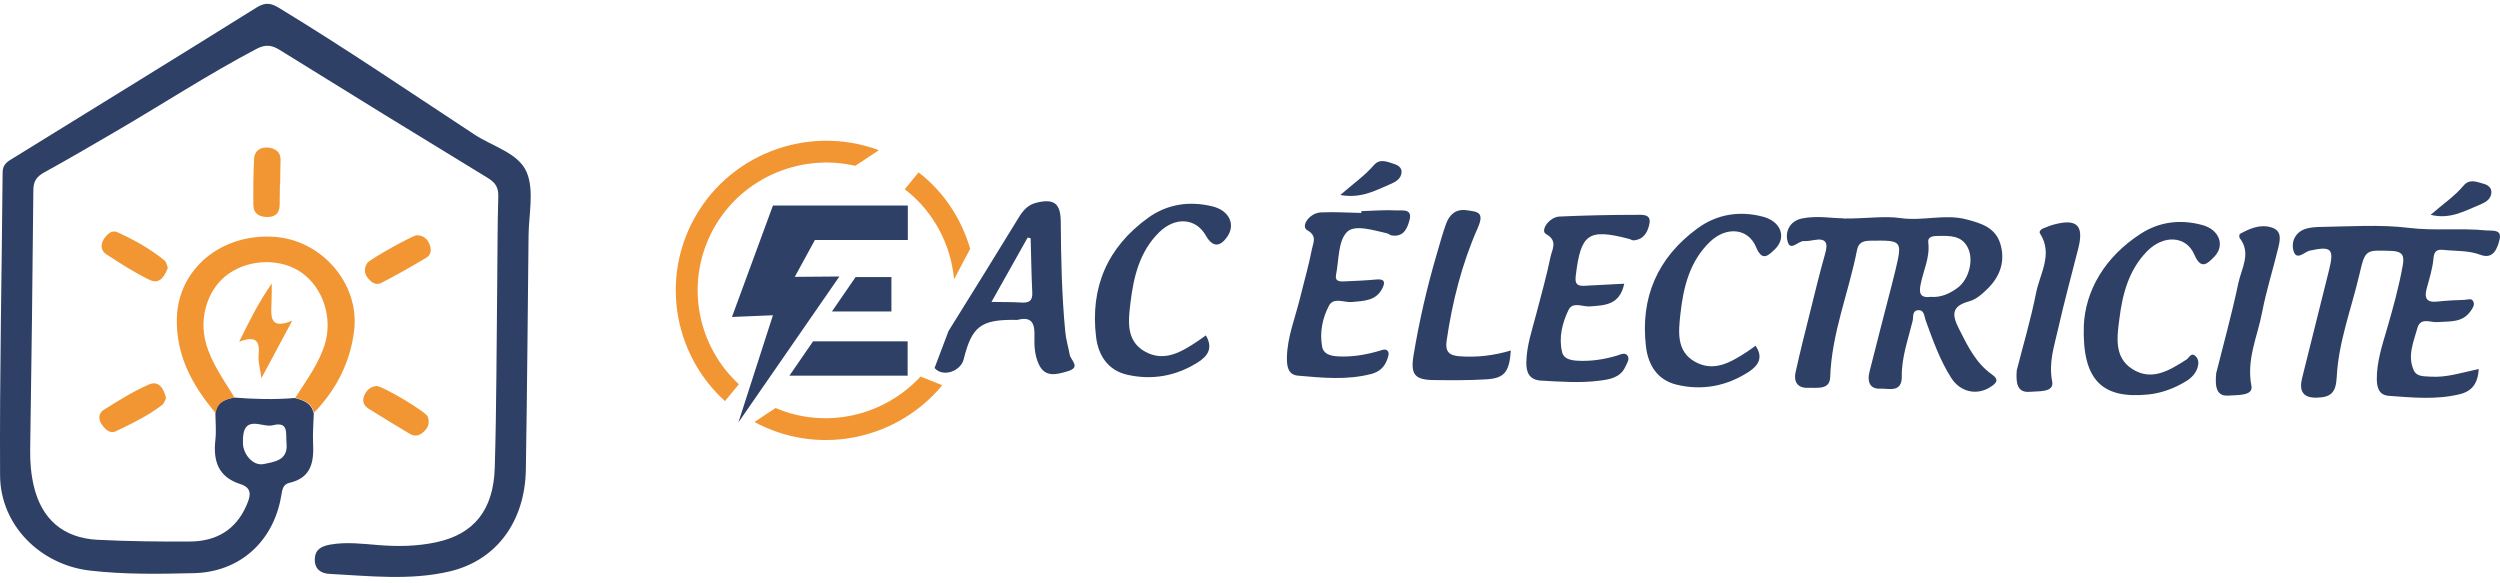 <svg width="253" height="59" viewBox="0 0 253 59" fill="none" xmlns="http://www.w3.org/2000/svg">
<path d="M28.328 18.593C28.328 19.323 28.319 20.053 28.3 20.783C28.282 21.64 27.796 21.978 26.988 21.96C26.199 21.941 25.649 21.586 25.64 20.765C25.621 19.195 25.64 17.617 25.713 16.048C25.759 15.245 26.374 14.862 27.135 14.935C27.851 15.008 28.419 15.355 28.392 16.23C28.364 17.015 28.364 17.8 28.355 18.593C28.346 18.593 28.337 18.593 28.328 18.593Z" fill="#F19632"/>
<path d="M31.759 41.783C31.731 42.796 31.63 43.818 31.685 44.83C31.777 46.719 31.529 48.352 29.291 48.862C28.63 49.018 28.566 49.547 28.465 50.149C27.704 54.756 24.3 57.894 19.622 58.004C16.108 58.086 12.586 58.149 9.072 57.739C4.072 57.146 0.036 53.15 0.008 48.114C-0.047 37.897 0.183 27.67 0.265 17.453C0.265 16.577 0.825 16.313 1.394 15.966C9.586 10.903 17.787 5.867 25.952 0.768C26.814 0.229 27.392 0.284 28.227 0.795C34.96 4.882 41.464 9.316 48.042 13.631C49.877 14.835 52.5 15.501 53.308 17.444C54.069 19.277 53.519 21.659 53.491 23.802C53.409 31.712 53.344 39.612 53.216 47.522C53.133 52.749 50.262 56.699 45.528 57.821C41.51 58.77 37.401 58.286 33.327 58.076C32.447 58.031 31.814 57.566 31.86 56.562C31.896 55.577 32.557 55.267 33.428 55.111C35.08 54.82 36.722 55.039 38.355 55.166C40.29 55.321 42.226 55.285 44.116 54.883C47.95 54.072 49.941 51.636 50.069 47.339C50.253 41.19 50.244 35.032 50.317 28.875C50.354 25.882 50.335 22.89 50.427 19.898C50.455 18.986 50.152 18.493 49.381 18.019C42.327 13.722 35.281 9.389 28.264 5.028C27.438 4.517 26.796 4.508 25.942 4.955C21.025 7.546 16.384 10.584 11.586 13.375C9.237 14.743 6.889 16.121 4.513 17.426C3.733 17.854 3.384 18.292 3.375 19.232C3.302 27.99 3.183 36.738 3.054 45.496C3.036 46.746 3.137 47.987 3.421 49.191C4.219 52.548 6.393 54.446 9.879 54.628C12.998 54.783 16.127 54.82 19.246 54.801C21.851 54.783 23.842 53.643 24.915 51.207C25.282 50.386 25.658 49.41 24.355 48.999C22.08 48.288 21.558 46.655 21.796 44.52C21.897 43.626 21.805 42.714 21.796 41.811C21.934 40.698 22.759 40.406 23.686 40.232C25.732 40.397 27.786 40.451 29.832 40.278C30.685 40.497 31.502 40.771 31.731 41.783M24.585 44.776C24.557 45.879 25.557 47.211 26.722 46.956C27.741 46.737 29.172 46.609 28.997 44.858C28.896 43.891 29.273 42.604 27.585 43.042C26.53 43.316 24.502 41.774 24.585 44.785" fill="#2E4066"/>
<path d="M23.723 40.232C22.796 40.406 21.97 40.707 21.833 41.811C19.475 39.037 17.805 35.981 17.897 32.214C18.016 27.251 22.356 23.611 27.741 23.967C32.575 24.286 36.401 28.729 35.841 33.436C35.456 36.675 34.025 39.43 31.777 41.774C31.548 40.771 30.74 40.497 29.878 40.269C30.979 38.508 32.254 36.848 32.878 34.823C33.676 32.186 32.722 29.157 30.529 27.597C28.493 26.147 25.355 26.174 23.181 27.67C21.035 29.148 20.108 32.086 20.842 34.731C21.411 36.784 22.658 38.453 23.732 40.232" fill="#F19632"/>
<path d="M16.989 27.096C16.64 27.999 16.145 28.811 15.127 28.318C13.604 27.579 12.173 26.658 10.751 25.727C10.255 25.408 10.127 24.797 10.494 24.222C10.815 23.711 11.301 23.237 11.879 23.501C13.576 24.277 15.209 25.18 16.659 26.366C16.851 26.521 16.879 26.858 16.98 27.096" fill="#F19632"/>
<path d="M16.815 40.296C16.695 40.506 16.622 40.816 16.42 40.971C14.98 42.084 13.347 42.869 11.714 43.644C11.109 43.927 10.65 43.444 10.31 42.969C9.925 42.431 9.962 41.811 10.503 41.473C11.989 40.552 13.475 39.603 15.072 38.91C16.062 38.481 16.585 39.302 16.805 40.305" fill="#F19632"/>
<path d="M42.171 23.811C42.822 23.802 43.235 24.149 43.464 24.715C43.675 25.226 43.657 25.773 43.152 26.074C41.648 26.968 40.134 27.844 38.575 28.637C37.997 28.929 37.492 28.519 37.144 28.026C36.813 27.552 36.878 27.068 37.18 26.603C37.41 26.247 41.749 23.83 42.162 23.811" fill="#F19632"/>
<path d="M38.107 39.065C38.685 39.046 43.088 41.646 43.281 42.157C43.483 42.668 43.391 43.17 43.006 43.571C42.593 44.009 42.088 44.265 41.492 43.918C40.088 43.079 38.694 42.23 37.309 41.364C36.832 41.063 36.621 40.616 36.85 40.059C37.079 39.512 37.456 39.119 38.098 39.065" fill="#F19632"/>
<path d="M24.2 34.595C25.236 32.496 26.089 30.727 27.502 28.692C27.493 29.677 27.502 30.206 27.474 30.736C27.419 32.049 27.309 33.4 29.575 32.451C28.493 34.467 27.557 36.218 26.456 38.271C26.319 37.249 26.108 36.583 26.172 35.945C26.291 34.64 26.034 33.883 24.2 34.585" fill="#F19632"/>
<path d="M71.928 23.684C74.643 18.183 80.79 15.456 86.551 16.778L88.945 15.2C81.707 12.5 73.423 15.665 69.946 22.708C66.892 28.893 68.479 36.173 73.368 40.589L74.772 38.883C70.662 35.097 69.341 28.93 71.937 23.675L71.928 23.684Z" fill="#F19632"/>
<path d="M78.221 20.802L74.075 32.077L78.221 31.904L74.726 42.751L84.945 27.981L80.432 28.017L82.469 24.286H91.872V20.802H78.221Z" fill="#2E4066"/>
<path d="M86.588 28.036L84.193 31.521H90.211V28.036H86.588Z" fill="#2E4066"/>
<path d="M79.891 38.016H91.853V34.54H82.285L79.891 38.016Z" fill="#2E4066"/>
<path d="M96.55 28.264L98.183 25.18C97.302 22.179 95.541 19.433 92.963 17.444L91.56 19.15C94.477 21.385 96.229 24.733 96.55 28.264Z" fill="#F19632"/>
<path d="M93.156 38.107C89.496 42.066 83.643 43.49 78.487 41.291L76.35 42.705C76.533 42.806 76.707 42.897 76.9 42.988C83.358 46.144 90.973 44.292 95.358 38.983L93.156 38.107Z" fill="#F19632"/>
<path d="M95.991 33.5C98.385 29.66 100.77 25.819 103.128 21.96C103.568 21.239 104.073 20.71 104.898 20.51C106.669 20.081 107.329 20.582 107.348 22.407C107.375 26.138 107.449 29.869 107.806 33.582C107.88 34.367 108.118 35.124 108.256 35.9C108.366 36.474 109.421 37.168 108.054 37.569C106.935 37.897 105.761 38.253 105.118 36.848C104.715 35.973 104.651 34.987 104.687 34.02C104.724 32.843 104.495 31.977 102.99 32.369C102.88 32.397 102.761 32.369 102.651 32.369C99.247 32.351 98.348 33.053 97.523 36.365C97.22 37.578 95.413 38.217 94.578 37.241M104.302 24.113C104.201 24.086 104.1 24.067 103.999 24.04C102.816 26.157 101.623 28.264 100.339 30.554C101.55 30.572 102.449 30.563 103.348 30.617C104.1 30.663 104.513 30.481 104.467 29.614C104.375 27.78 104.357 25.947 104.302 24.113Z" fill="#2E4066"/>
<path d="M186.535 22.115C188.838 22.133 190.673 21.832 192.333 22.07C194.59 22.398 196.801 21.622 199.021 22.206C200.516 22.599 201.919 23.037 202.424 24.642C202.956 26.348 202.452 27.899 201.213 29.149C200.663 29.705 200.002 30.298 199.287 30.49C197.489 30.982 197.516 31.84 198.25 33.281C199.131 35.015 199.947 36.748 201.589 37.897C202.378 38.454 201.993 38.791 201.461 39.147C200.094 40.05 198.397 39.704 197.47 38.253C196.305 36.429 195.599 34.403 194.865 32.387C194.727 32.013 194.746 31.357 194.131 31.393C193.489 31.429 193.654 32.059 193.562 32.46C193.113 34.321 192.434 36.137 192.461 38.089C192.489 39.813 191.076 39.284 190.241 39.33C189.214 39.384 188.948 38.572 189.186 37.651C189.902 34.805 190.636 31.968 191.37 29.131C191.507 28.583 191.654 28.036 191.783 27.488C192.544 24.314 192.526 24.314 189.278 24.359C188.553 24.369 188.076 24.542 187.93 25.308C187.086 29.614 185.361 33.719 185.214 38.18C185.168 39.503 183.829 39.211 182.948 39.248C181.921 39.284 181.499 38.627 181.71 37.678C182.159 35.644 182.673 33.619 183.178 31.594C183.673 29.623 184.141 27.643 184.7 25.691C185.022 24.587 184.82 24.067 183.572 24.296C183.242 24.359 182.893 24.405 182.554 24.396C181.976 24.369 181.205 25.472 180.912 24.46C180.627 23.484 181.086 22.389 182.334 22.115C183.911 21.778 185.508 22.115 186.554 22.088M195.397 30.043C196.379 30.125 197.314 29.733 198.14 29.103C199.268 28.236 199.745 26.33 199.167 25.116C198.534 23.776 197.287 23.867 196.094 23.876C195.636 23.876 195.058 23.94 195.14 24.551C195.333 26.065 194.626 27.397 194.36 28.82C194.204 29.623 194.278 30.189 195.406 30.043" fill="#2E4066"/>
<path d="M250.852 37.332C250.76 38.81 250.173 39.603 248.88 39.904C246.513 40.47 244.137 40.233 241.761 40.059C240.724 39.987 240.541 39.193 240.532 38.344C240.532 36.629 241.055 35.005 241.532 33.391C242.165 31.22 242.77 29.048 243.165 26.823C243.33 25.874 243.146 25.427 241.99 25.39C239.385 25.308 239.367 25.226 238.77 27.78C237.963 31.238 236.651 34.613 236.477 38.162C236.394 39.786 235.853 40.196 234.477 40.242C233.046 40.288 232.661 39.558 232.963 38.299C233.872 34.632 234.798 30.973 235.706 27.306C236.238 25.162 235.926 24.889 233.752 25.363C233.22 25.481 232.422 26.421 232.11 25.409C231.835 24.496 232.257 23.474 233.395 23.137C233.872 23 234.404 22.973 234.908 22.964C237.853 22.918 240.899 22.708 243.724 23.055C246.403 23.383 248.999 23.055 251.614 23.319C252.164 23.374 253.237 23.155 252.953 24.259C252.724 25.144 252.338 26.284 251.008 25.782C249.788 25.326 248.549 25.427 247.311 25.29C246.623 25.217 246.329 25.39 246.265 26.175C246.174 27.178 245.862 28.163 245.596 29.14C245.32 30.134 245.522 30.654 246.687 30.517C247.586 30.417 248.504 30.371 249.412 30.344C249.724 30.335 250.137 30.125 250.311 30.535C250.458 30.873 250.228 31.192 250.036 31.466C249.192 32.697 247.889 32.497 246.651 32.597C245.953 32.652 244.944 32.068 244.632 33.227C244.247 34.622 243.605 36.036 244.284 37.496C244.577 38.135 245.32 38.071 245.953 38.116C247.568 38.226 249.082 37.724 250.843 37.341" fill="#2E4066"/>
<path d="M137.768 21.367C138.96 21.331 140.162 21.23 141.345 21.294C141.887 21.322 142.951 21.084 142.648 22.252C142.419 23.128 142.043 24.022 140.823 23.821C140.657 23.794 140.52 23.648 140.364 23.611C138.979 23.301 137.071 22.681 136.3 23.493C135.401 24.432 135.502 26.33 135.208 27.817C135.071 28.519 135.63 28.492 136.08 28.474C137.162 28.428 138.245 28.383 139.318 28.282C140.153 28.209 140.19 28.592 139.896 29.176C139.254 30.462 138.025 30.444 136.823 30.563C136.034 30.645 134.961 30.034 134.484 30.946C133.832 32.196 133.539 33.628 133.795 35.06C133.933 35.845 134.639 36.018 135.383 36.064C136.823 36.146 138.208 35.909 139.584 35.507C139.887 35.416 140.3 35.224 140.492 35.608C140.593 35.808 140.465 36.155 140.373 36.41C140.107 37.149 139.584 37.624 138.814 37.834C136.337 38.49 133.841 38.235 131.346 38.016C130.328 37.925 130.227 37.031 130.236 36.201C130.264 34.139 131.053 32.232 131.539 30.262C131.952 28.565 132.447 26.877 132.777 25.162C132.896 24.569 133.318 23.867 132.3 23.301C131.594 22.909 132.502 21.549 133.676 21.495C135.034 21.431 136.401 21.522 137.768 21.549V21.367Z" fill="#2E4066"/>
<path d="M164.371 28.72C163.904 30.9 162.39 30.891 160.895 31.01C160.161 31.064 159.152 30.49 158.73 31.375C158.097 32.697 157.73 34.166 158.087 35.644C158.253 36.319 158.941 36.456 159.601 36.502C160.977 36.584 162.307 36.383 163.628 35.991C163.986 35.881 164.463 35.617 164.72 36.009C164.94 36.347 164.647 36.757 164.482 37.122C163.977 38.217 162.913 38.39 161.922 38.518C159.95 38.782 157.95 38.627 155.968 38.518C154.794 38.454 154.446 37.724 154.464 36.684C154.491 34.969 155.06 33.364 155.482 31.73C155.978 29.824 156.519 27.917 156.913 25.992C157.069 25.244 157.693 24.369 156.455 23.684C155.849 23.347 156.757 21.969 157.812 21.914C160.418 21.796 163.032 21.741 165.647 21.741C166.151 21.741 167.096 21.632 166.931 22.59C166.784 23.411 166.39 24.232 165.344 24.323C165.188 24.341 165.032 24.223 164.867 24.177C160.72 23.1 159.977 23.639 159.464 27.926C159.372 28.711 159.592 28.957 160.335 28.921C161.629 28.848 162.922 28.784 164.371 28.711" fill="#2E4066"/>
<path d="M122.035 33.947C122.824 35.288 122.145 36.073 121.255 36.648C119.053 38.053 116.613 38.499 114.081 37.925C112.127 37.478 111.155 35.982 110.925 34.121C110.311 29.094 112.063 25.016 116.191 22.042C118.127 20.646 120.374 20.318 122.695 20.884C124.383 21.294 125.044 22.69 124.227 23.912C123.466 25.044 122.714 25.025 122.044 23.858C121.035 22.07 118.962 21.887 117.301 23.511C115.338 25.445 114.723 27.999 114.411 30.581C114.191 32.406 113.898 34.504 115.907 35.599C117.879 36.675 119.622 35.58 121.264 34.486C121.503 34.331 121.723 34.157 122.035 33.938" fill="#2E4066"/>
<path d="M210.882 32.926C211.047 29.441 212.965 26.02 216.652 23.648C218.561 22.416 220.698 22.179 222.872 22.772C224.606 23.237 225.193 24.843 224.083 25.983C223.395 26.686 222.753 27.361 222.065 25.764C221.239 23.83 218.918 23.739 217.267 25.445C215.432 27.324 214.799 29.751 214.487 32.223C214.258 34.038 213.9 36.137 215.781 37.341C217.772 38.618 219.57 37.469 221.276 36.383C221.542 36.21 221.762 35.589 222.221 36.073C222.505 36.365 222.524 36.785 222.395 37.195C222.193 37.825 221.753 38.262 221.212 38.591C220.038 39.302 218.762 39.786 217.386 39.923C212.735 40.388 210.708 38.481 210.882 32.944" fill="#2E4066"/>
<path d="M177.664 34.996C178.499 36.201 177.894 37.022 176.995 37.615C174.756 39.074 172.27 39.558 169.674 38.928C167.729 38.463 166.793 36.94 166.573 35.078C165.986 30.116 167.729 26.084 171.775 23.119C173.756 21.668 176.05 21.303 178.426 21.933C180.26 22.416 180.829 24.067 179.609 25.235C178.939 25.874 178.334 26.503 177.71 24.998C176.912 23.082 174.71 22.881 173.05 24.469C170.967 26.467 170.344 29.121 170.05 31.84C169.867 33.573 169.646 35.507 171.472 36.575C173.444 37.724 175.178 36.648 176.829 35.58C177.105 35.398 177.371 35.197 177.664 34.987" fill="#2E4066"/>
<path d="M152.895 35.471C152.748 37.66 152.244 38.281 150.4 38.39C148.639 38.499 146.877 38.481 145.116 38.463C143.171 38.445 142.731 37.907 143.052 35.945C143.63 32.488 144.409 29.076 145.4 25.719C145.703 24.688 145.978 23.657 146.345 22.644C146.685 21.714 147.327 21.121 148.418 21.276C149.519 21.431 150.271 21.44 149.538 23.091C147.941 26.704 146.969 30.554 146.4 34.476C146.244 35.562 146.611 35.972 147.712 36.055C149.437 36.182 151.106 36 152.895 35.471Z" fill="#2E4066"/>
<path d="M204.094 37.487C204.699 35.097 205.506 32.387 206.057 29.623C206.442 27.671 207.791 25.728 206.451 23.63C206.323 23.429 206.534 23.21 206.754 23.119C207.121 22.973 207.488 22.818 207.873 22.717C210.176 22.106 210.901 22.808 210.332 25.098C209.644 27.835 208.892 30.554 208.277 33.3C207.892 35.024 207.304 36.684 207.681 38.609C207.901 39.749 206.286 39.567 205.442 39.649C204.167 39.768 203.993 38.846 204.094 37.487Z" fill="#2E4066"/>
<path d="M224.267 37.815C224.955 35.069 225.845 31.858 226.533 28.601C226.844 27.142 227.854 25.618 226.652 24.086C226.588 24.004 226.615 23.703 226.689 23.666C227.688 23.119 228.753 22.653 229.909 23.027C230.954 23.365 230.743 24.286 230.569 25.034C230.046 27.233 229.349 29.386 228.927 31.603C228.459 34.057 227.322 36.365 227.844 39.056C228.046 40.096 226.386 39.959 225.523 40.032C224.386 40.123 224.129 39.284 224.276 37.815" fill="#2E4066"/>
<path d="M135.63 19.743C136.951 18.585 138.116 17.782 139.043 16.705C139.639 16.012 140.401 16.377 141.079 16.587C141.465 16.705 141.859 16.97 141.841 17.399C141.813 18.128 141.19 18.43 140.63 18.667C139.162 19.296 137.722 20.108 135.63 19.734" fill="#2E4066"/>
<path d="M245.99 21.732C247.219 20.655 248.403 19.871 249.32 18.776C249.916 18.065 250.669 18.411 251.357 18.603C251.733 18.703 252.136 18.977 252.127 19.415C252.127 20.236 251.412 20.528 250.806 20.783C249.338 21.385 247.907 22.215 245.99 21.741" fill="#2E4066"/>
</svg>
